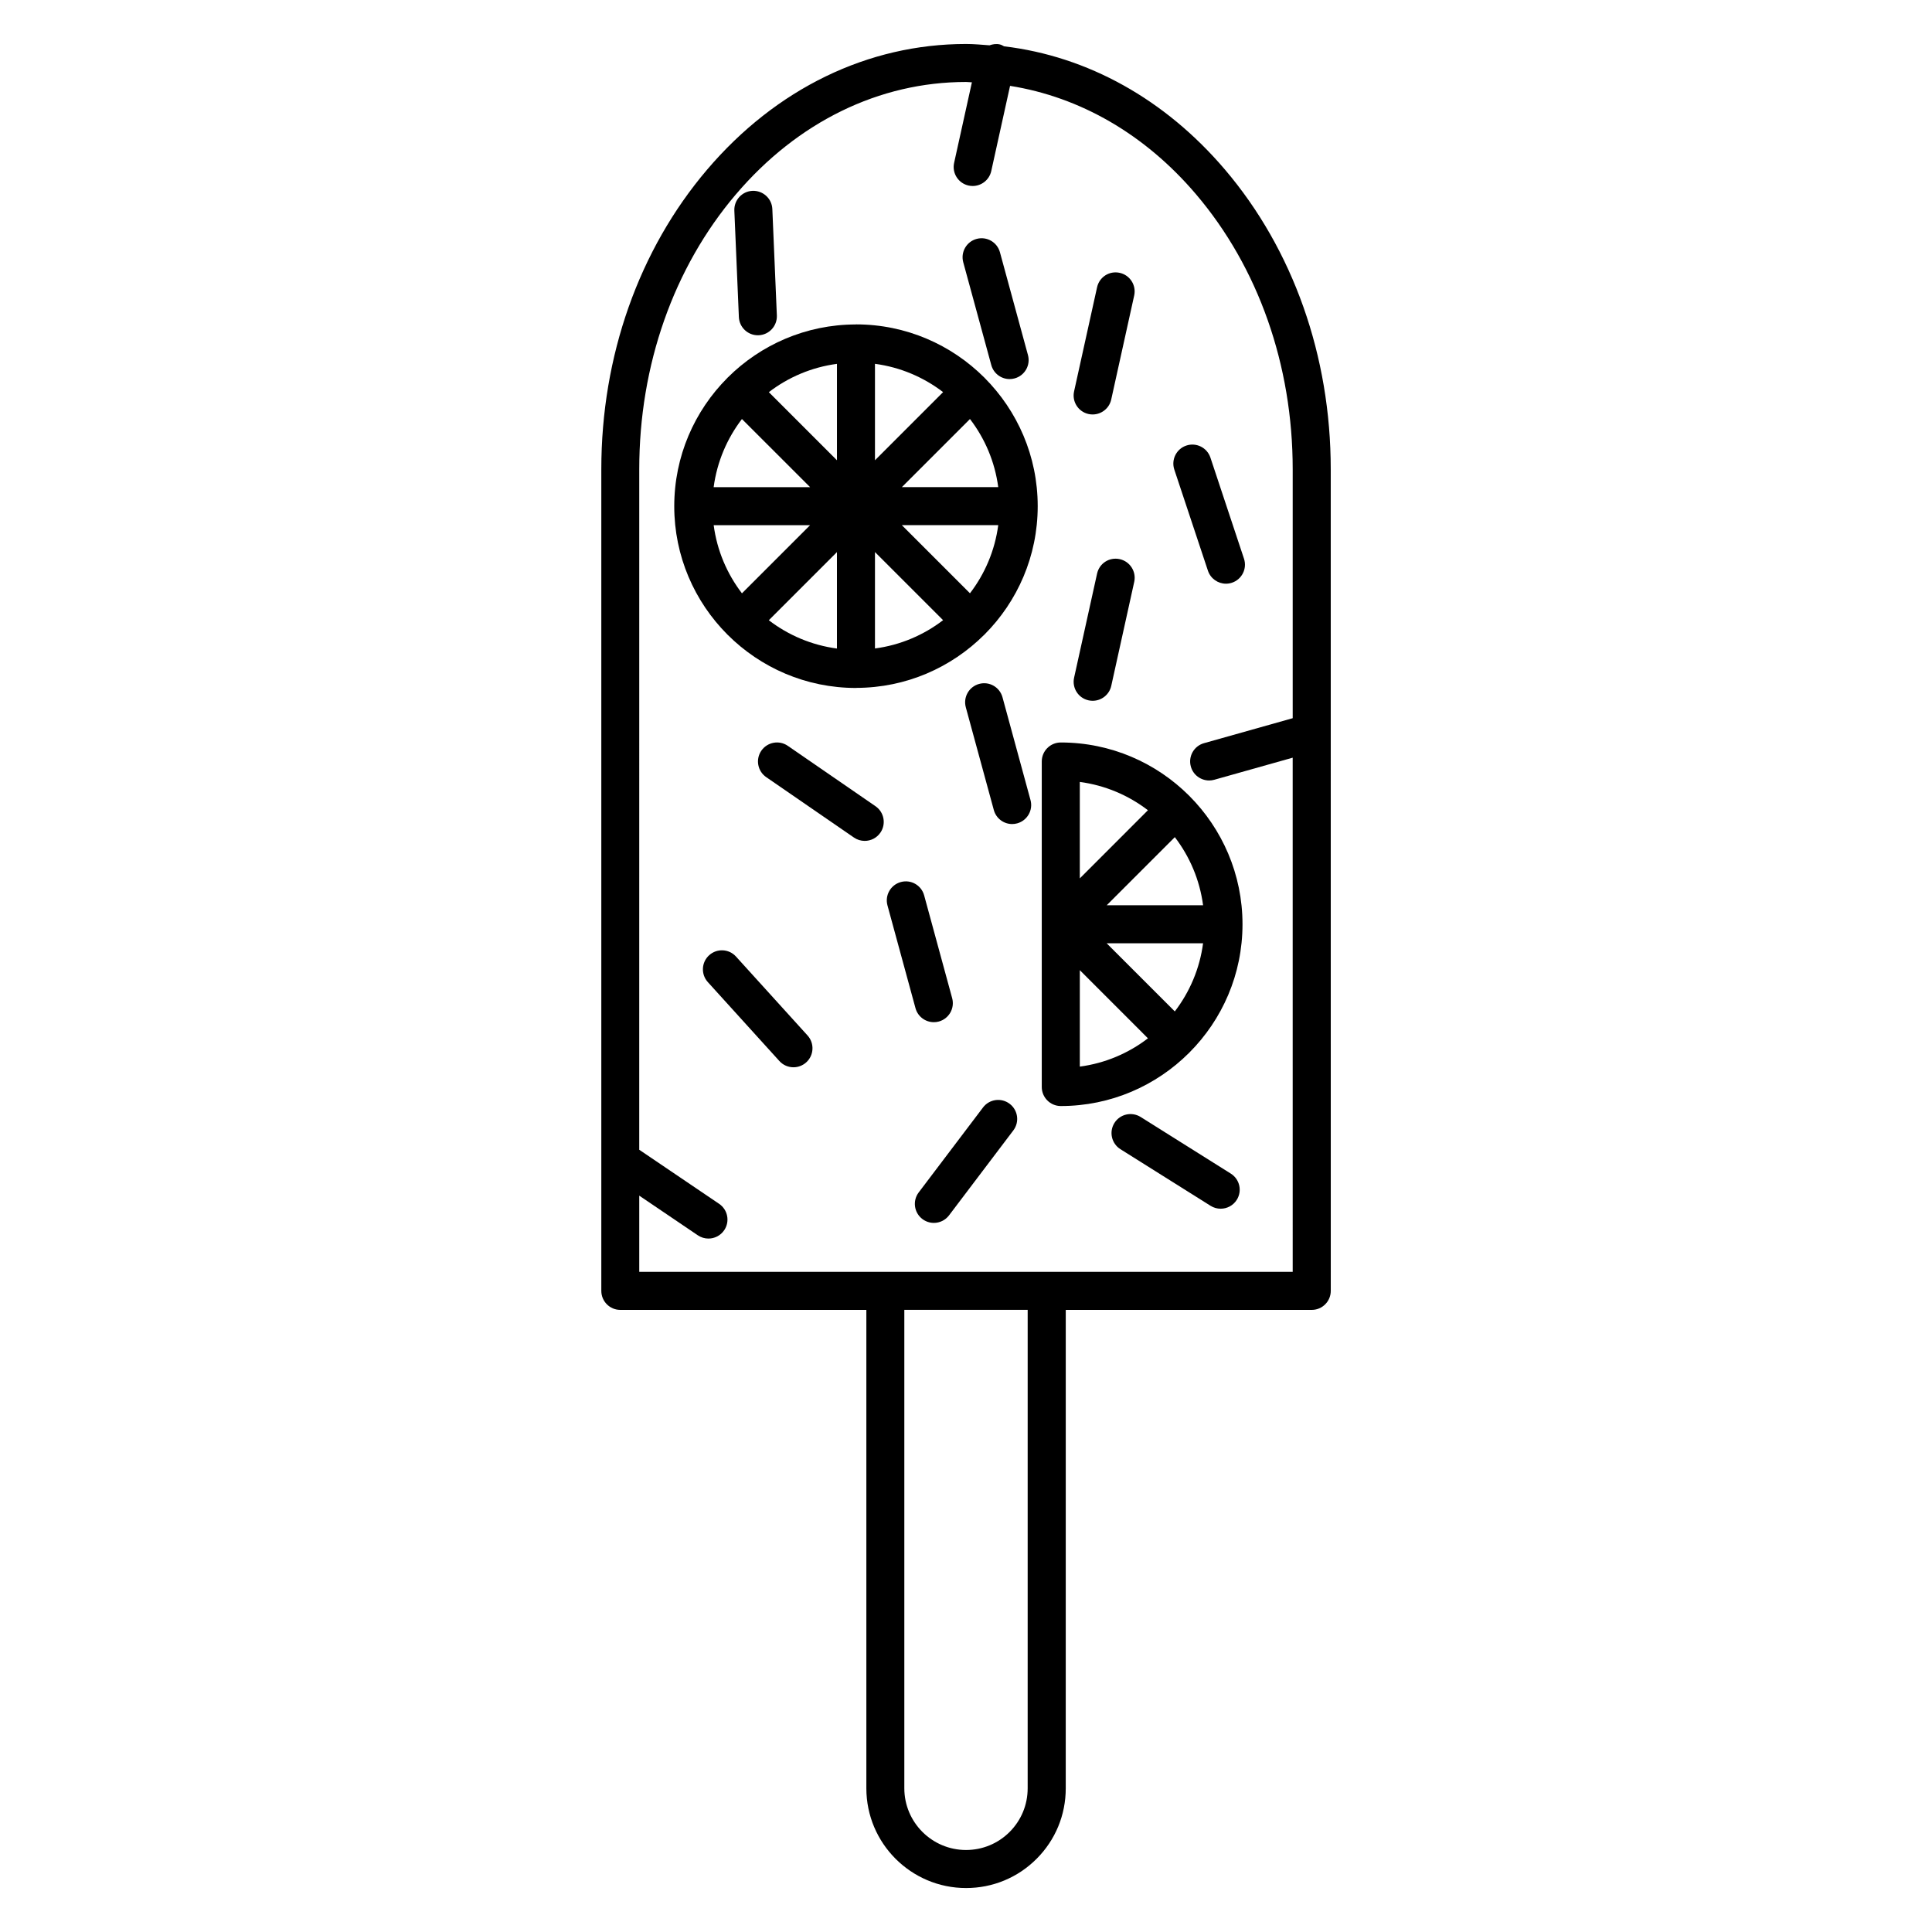 <?xml version="1.0" encoding="UTF-8"?>
<!-- Uploaded to: ICON Repo, www.iconrepo.com, Generator: ICON Repo Mixer Tools -->
<svg fill="#000000" width="800px" height="800px" version="1.1" viewBox="144 144 512 512" xmlns="http://www.w3.org/2000/svg">
 <g>
  <path d="m496.66 268.33c0.004-29.945-9.957-58.141-28.027-79.379-15.891-18.672-36.391-30.027-58.539-32.676-0.367-0.188-0.719-0.414-1.145-0.504-0.957-0.211-1.863-0.059-2.715 0.238-2.07-0.152-4.133-0.352-6.223-0.352h-0.004c-25.973 0-50.34 11.824-68.617 33.301-18.082 21.242-28.035 49.434-28.035 79.379v217.76c0 2.785 2.258 5.039 5.039 5.039h65.199v126.78c0 14.582 11.855 26.434 26.426 26.434 7.059 0 13.699-2.75 18.688-7.742 4.988-4.988 7.734-11.633 7.727-18.691l0.004-126.78h65.191c2.785 0 5.039-2.254 5.039-5.039zm-157.61-72.852c16.336-19.188 37.98-29.754 60.953-29.754 0.523 0 1.039 0.082 1.562 0.09l-4.715 21.355c-0.598 2.715 1.117 5.406 3.836 6.004 0.363 0.082 0.73 0.117 1.09 0.117 2.312 0 4.394-1.602 4.918-3.953l4.984-22.582c18.555 2.957 35.75 12.82 49.273 28.719 16.531 19.422 25.629 45.293 25.629 72.852v66.004l-23.508 6.621c-2.676 0.75-4.238 3.535-3.481 6.211 0.625 2.223 2.644 3.672 4.848 3.672 0.453 0 0.918-0.059 1.371-0.191l20.766-5.848 0.004 136.25h-173.17v-20.184l15.516 10.504c0.867 0.586 1.848 0.867 2.82 0.867 1.617 0 3.203-0.777 4.176-2.211 1.562-2.301 0.957-5.438-1.352-6.996l-21.164-14.328 0.004-180.37c0-27.559 9.109-53.43 25.637-72.852zm77.293 422.43c0 4.375-1.699 8.484-4.781 11.574-3.082 3.082-7.188 4.785-11.559 4.785-9.02 0-16.348-7.34-16.348-16.359v-126.78h32.691z"/>
  <path d="m432.47 253.72c0.367 0.082 0.734 0.117 1.094 0.117 2.312 0 4.394-1.602 4.918-3.949l6.09-27.578c0.598-2.719-1.117-5.406-3.836-6.004-2.754-0.613-5.406 1.117-6.004 3.836l-6.09 27.578c-0.605 2.711 1.113 5.398 3.828 6z"/>
  <path d="m339.05 397.5c-1.867-2.066-5.055-2.223-7.117-0.352-2.062 1.867-2.215 5.055-0.352 7.117l18.965 20.922c0.996 1.098 2.363 1.652 3.738 1.652 1.203 0 2.414-0.434 3.379-1.305 2.062-1.867 2.215-5.059 0.352-7.117z"/>
  <path d="m404.51 437.49-17.043 22.512c-1.676 2.215-1.246 5.375 0.977 7.055 0.91 0.691 1.98 1.023 3.039 1.023 1.527 0 3.031-0.691 4.019-1.996l17.039-22.512c1.684-2.215 1.246-5.375-0.973-7.055-2.227-1.688-5.383-1.246-7.059 0.973z"/>
  <path d="m344.84 232.85c0.074 0 0.145 0 0.215-0.004 2.781-0.117 4.938-2.469 4.82-5.25l-1.199-28.207c-0.117-2.781-2.484-4.918-5.246-4.816-2.781 0.117-4.938 2.469-4.82 5.25l1.199 28.207c0.121 2.703 2.352 4.82 5.031 4.82z"/>
  <path d="m352.77 341.65c-2.289-1.578-5.426-0.996-7.008 1.293-1.578 2.293-0.996 5.43 1.293 7.008l23.25 16.008c0.871 0.598 1.867 0.887 2.852 0.887 1.602 0 3.18-0.762 4.156-2.18 1.578-2.293 0.996-5.43-1.293-7.008z"/>
  <path d="m409.67 328.78c-0.734-2.684-3.492-4.277-6.188-3.535-2.684 0.734-4.266 3.5-3.535 6.188l7.426 27.234c0.609 2.242 2.641 3.715 4.856 3.715 0.441 0 0.887-0.059 1.328-0.18 2.684-0.734 4.273-3.5 3.535-6.188z"/>
  <path d="m464.11 295.23c0.707 2.117 2.672 3.457 4.781 3.457 0.523 0 1.062-0.086 1.586-0.258 2.637-0.875 4.07-3.727 3.195-6.367l-8.898-26.793c-0.883-2.644-3.734-4.07-6.375-3.195-2.637 0.875-4.07 3.727-3.195 6.367z"/>
  <path d="m470.18 455.02-23.895-15.008c-2.379-1.48-5.477-0.766-6.949 1.582-1.48 2.359-0.77 5.465 1.582 6.949l23.895 15.008c0.836 0.523 1.762 0.77 2.676 0.77 1.676 0 3.316-0.836 4.273-2.359 1.48-2.352 0.77-5.461-1.582-6.941z"/>
  <path d="m406.7 240.74c0.609 2.242 2.641 3.719 4.856 3.719 0.441 0 0.887-0.059 1.328-0.18 2.684-0.73 4.273-3.5 3.535-6.188l-7.426-27.242c-0.734-2.684-3.496-4.266-6.188-3.535-2.684 0.73-4.266 3.5-3.535 6.188z"/>
  <path d="m391.47 414.89c0.438 0 0.883-0.055 1.328-0.176 2.684-0.734 4.266-3.5 3.535-6.188l-7.422-27.238c-0.73-2.684-3.492-4.277-6.188-3.535-2.684 0.734-4.266 3.5-3.535 6.188l7.426 27.234c0.609 2.242 2.641 3.715 4.856 3.715z"/>
  <path d="m336.75 312.14c0.016 0.016 0.02 0.039 0.039 0.059 0.02 0.02 0.039 0.02 0.055 0.035 8.715 8.695 20.738 14.082 33.992 14.082 0.035 0 0.066-0.02 0.102-0.02 13.215-0.023 25.191-5.402 33.887-14.07 0.02-0.016 0.047-0.02 0.066-0.039s0.023-0.047 0.047-0.066c8.688-8.715 14.066-20.73 14.066-33.98 0-13.254-5.379-25.277-14.07-33.996-0.016-0.016-0.02-0.035-0.035-0.055-0.016-0.016-0.035-0.02-0.051-0.035-8.715-8.699-20.738-14.09-33.996-14.09-0.035 0-0.066 0.02-0.102 0.02-13.211 0.023-25.191 5.402-33.887 14.066-0.02 0.02-0.047 0.023-0.066 0.047-0.02 0.02-0.023 0.051-0.047 0.07-8.688 8.715-14.066 20.73-14.066 33.988-0.004 13.246 5.375 25.262 14.066 33.984zm3.871-57.094 18.062 18.055h-25.559c0.898-6.727 3.555-12.898 7.496-18.055zm67.922 18.051h-25.543l18.051-18.051c3.945 5.144 6.602 11.316 7.492 18.051zm-7.492 28.129-18.051-18.051h25.543c-0.891 6.731-3.547 12.902-7.492 18.051zm-53.309 7.141 18.055-18.055v25.559c-6.734-0.902-12.906-3.555-18.055-7.504zm28.133-18.066 18.055 18.051c-5.148 3.949-11.32 6.606-18.055 7.5zm0-24.324v-25.562c6.734 0.898 12.906 3.559 18.055 7.5zm-10.074 0-18.051-18.051c5.148-3.949 11.32-6.606 18.051-7.5zm-7.125 17.207-18.051 18.051c-3.945-5.148-6.602-11.32-7.492-18.051z"/>
  <path d="m440.74 292.18c-2.762-0.609-5.406 1.117-6.004 3.836l-6.09 27.578c-0.598 2.719 1.117 5.406 3.836 6.004 0.367 0.082 0.734 0.117 1.094 0.117 2.312 0 4.394-1.602 4.918-3.949l6.09-27.578c0.59-2.719-1.129-5.41-3.844-6.008z"/>
  <path d="m425.12 437.11c13.254 0 25.277-5.387 33.992-14.086 0.016-0.016 0.039-0.02 0.055-0.035 0.016-0.016 0.02-0.039 0.039-0.059 8.691-8.711 14.07-20.73 14.07-33.988 0-13.262-5.387-25.285-14.082-34.008-0.016-0.012-0.016-0.031-0.031-0.047-0.012-0.012-0.031-0.016-0.039-0.023-8.715-8.707-20.746-14.098-34.008-14.098-2.785 0-5.039 2.258-5.039 5.039v86.266c0.008 2.785 2.262 5.039 5.043 5.039zm37.711-53.203h-25.547l18.055-18.055c3.945 5.148 6.598 11.316 7.492 18.055zm-7.496 28.129-18.055-18.051h25.547c-0.891 6.727-3.543 12.895-7.492 18.051zm-7.117 7.129c-5.148 3.945-11.32 6.606-18.055 7.496v-25.555zm-18.059-42.383v-25.562c6.734 0.898 12.906 3.551 18.055 7.5z"/>
 </g>
</svg>
